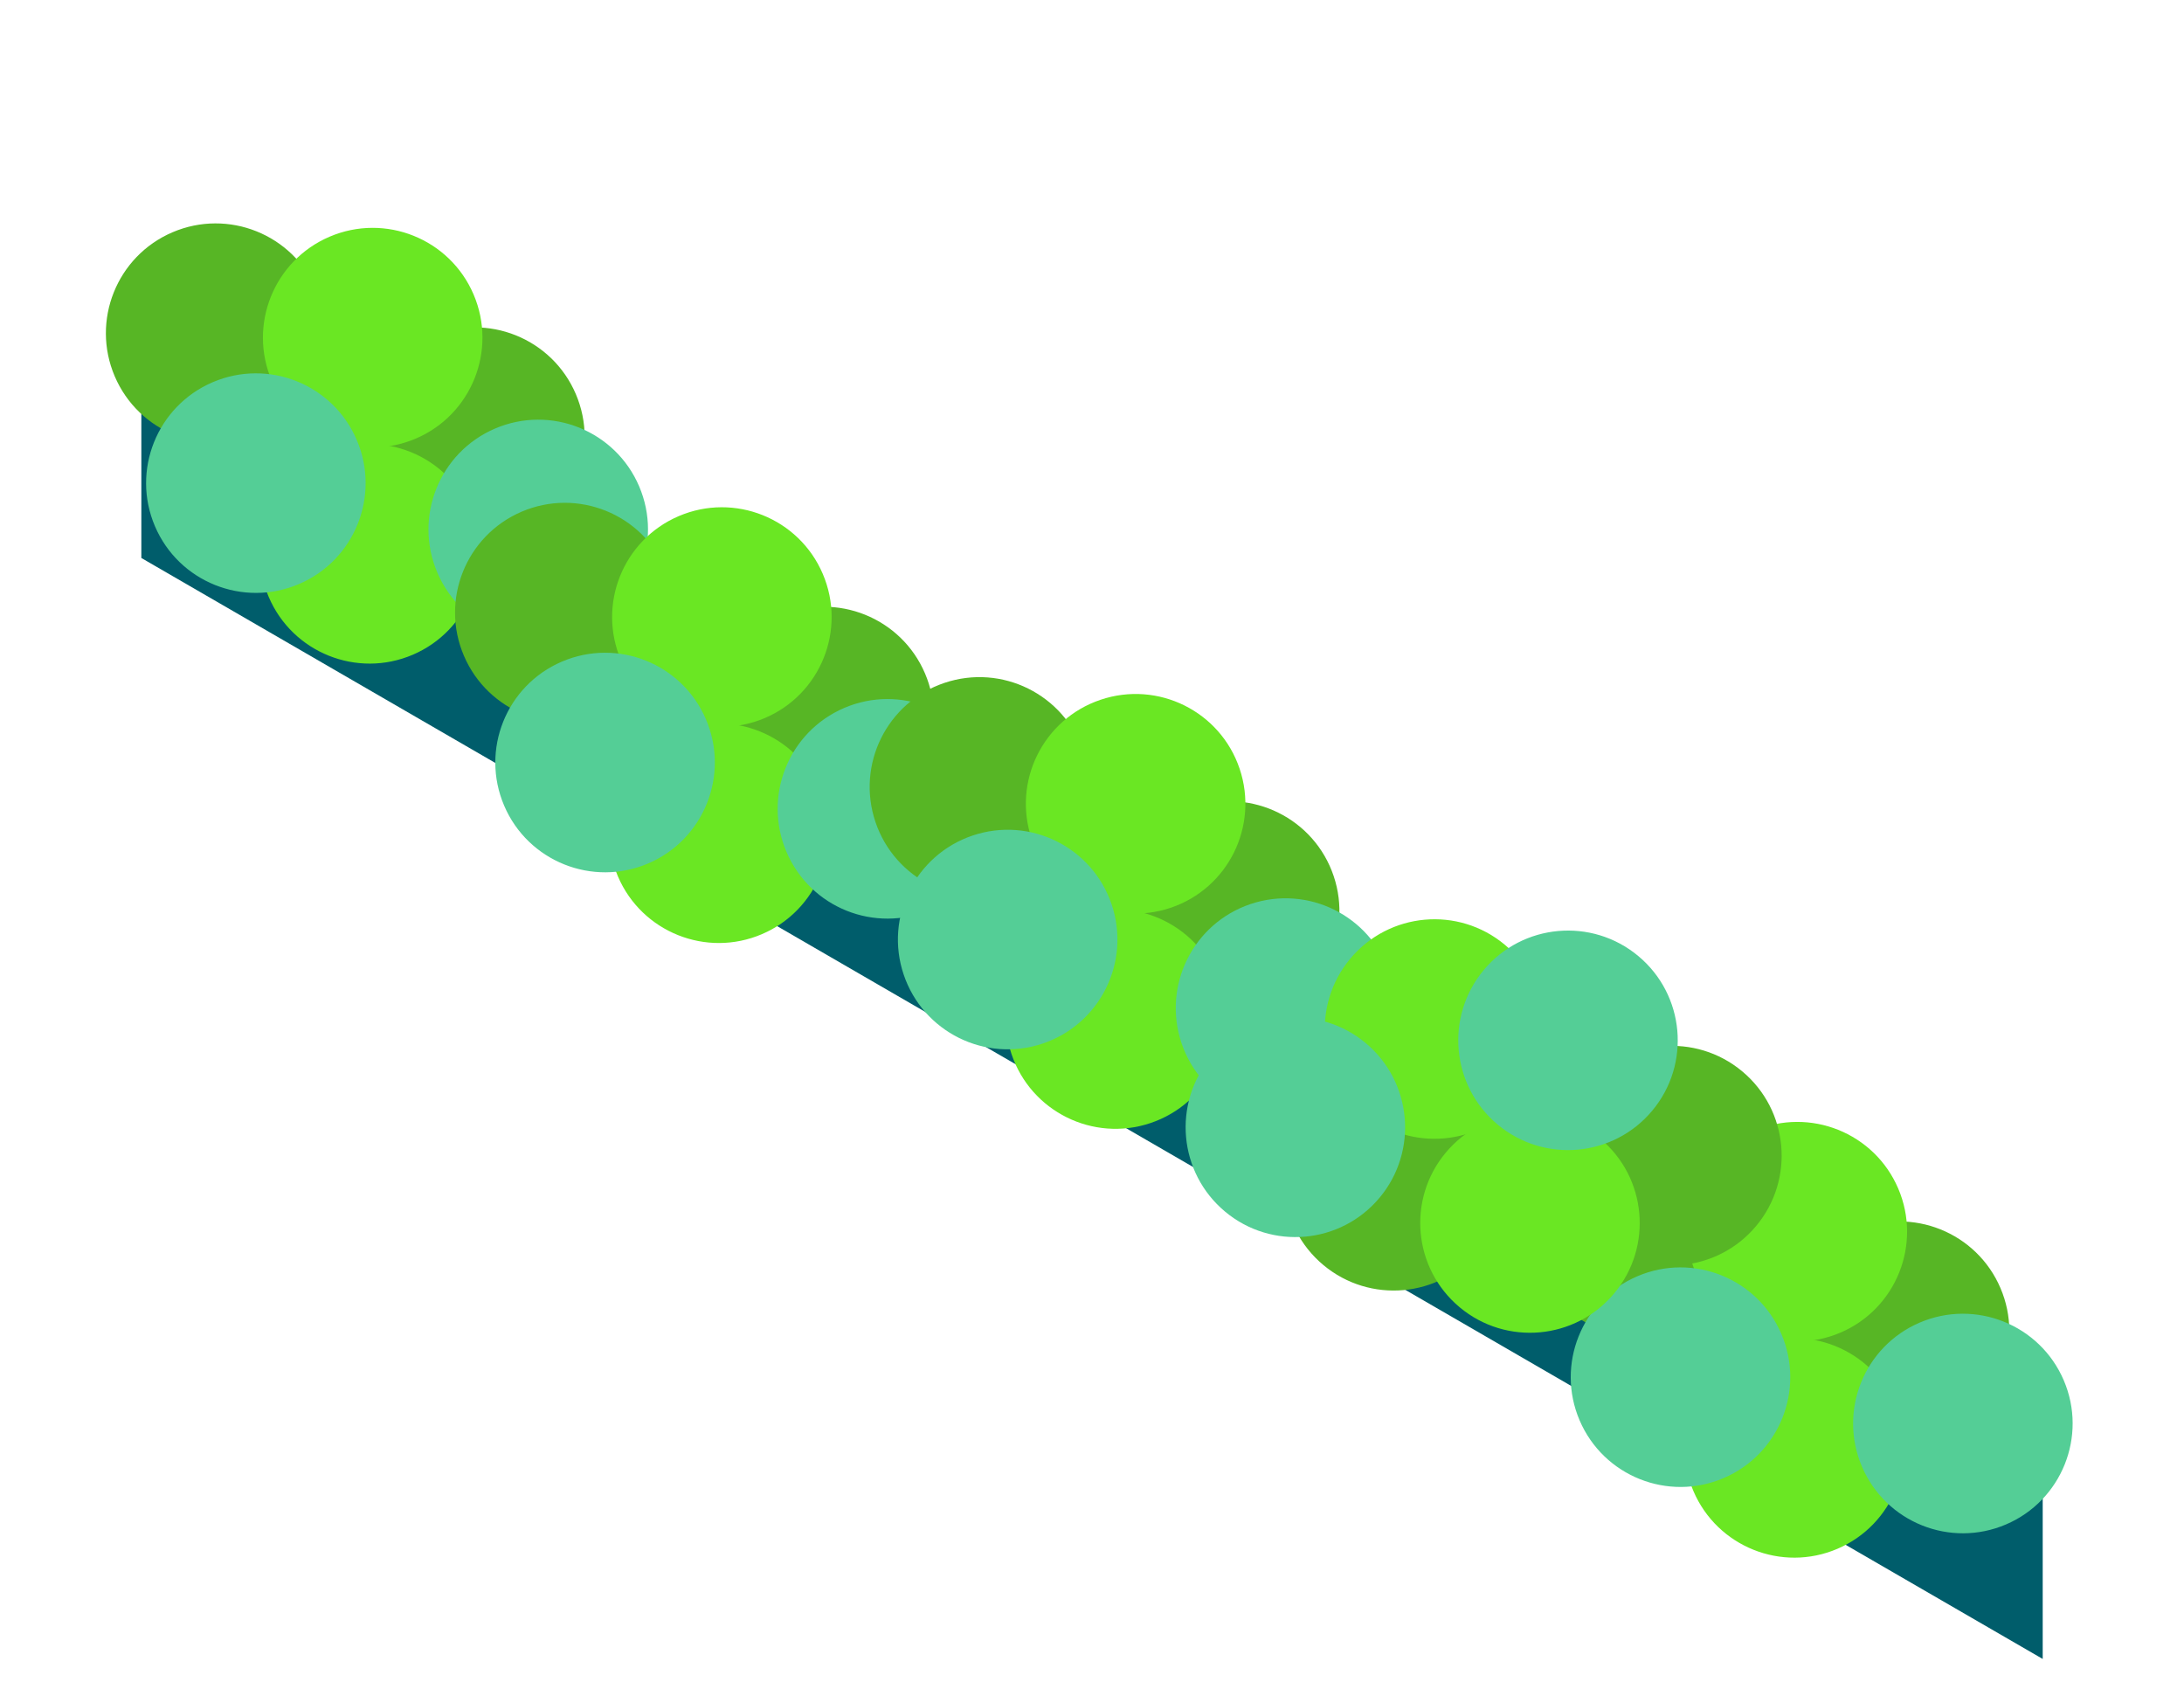 <svg width="85" height="66" viewBox="0 0 85 66" fill="none" xmlns="http://www.w3.org/2000/svg">
<path d="M5.251 21.856V11.941L79.751 56.642V64.986L5.251 21.856Z" fill="#005D6B" stroke="white" stroke-width="0.5"/>
<g filter="url(#filter0_d_7566_1249)">
<circle cx="8.393" cy="8.965" r="4.271" transform="rotate(-23.155 8.393 8.965)" fill="#57B625"/>
<circle cx="18.483" cy="13.011" r="4.271" transform="rotate(-23.155 18.483 13.011)" fill="#57B625"/>
<circle cx="14.505" cy="9.138" r="4.271" transform="rotate(-23.155 14.505 9.138)" fill="#6AE723"/>
<circle cx="14.386" cy="17.55" r="4.271" transform="rotate(-23.155 14.386 17.55)" fill="#6AE723"/>
<circle cx="9.958" cy="14.799" r="4.271" transform="rotate(-23.155 9.958 14.799)" fill="#54CE96"/>
<circle cx="20.948" cy="16.602" r="4.271" transform="rotate(-23.155 20.948 16.602)" fill="#54CE96"/>
</g>
<g filter="url(#filter1_d_7566_1249)">
<circle cx="63.838" cy="43.754" r="4.271" transform="rotate(-23.155 63.838 43.754)" fill="#57B625"/>
<circle cx="73.93" cy="47.8" r="4.271" transform="rotate(-23.155 73.93 47.8)" fill="#57B625"/>
<circle cx="69.951" cy="43.927" r="4.271" transform="rotate(-23.155 69.951 43.927)" fill="#6AE723"/>
<circle cx="69.833" cy="52.339" r="4.271" transform="rotate(-23.155 69.833 52.339)" fill="#6AE723"/>
<circle cx="65.404" cy="49.588" r="4.271" transform="rotate(-23.155 65.404 49.588)" fill="#54CE96"/>
<circle cx="76.394" cy="51.391" r="4.271" transform="rotate(-23.155 76.394 51.391)" fill="#54CE96"/>
</g>
<g filter="url(#filter2_d_7566_1249)">
<circle cx="21.982" cy="19.837" r="4.271" transform="rotate(-23.155 21.982 19.837)" fill="#57B625"/>
<circle cx="32.073" cy="23.882" r="4.271" transform="rotate(-23.155 32.073 23.882)" fill="#57B625"/>
<circle cx="28.095" cy="20.01" r="4.271" transform="rotate(-23.155 28.095 20.01)" fill="#6AE723"/>
<circle cx="27.976" cy="28.422" r="4.271" transform="rotate(-23.155 27.976 28.422)" fill="#6AE723"/>
<circle cx="23.549" cy="25.671" r="4.271" transform="rotate(-23.155 23.549 25.671)" fill="#54CE96"/>
<circle cx="34.538" cy="27.473" r="4.271" transform="rotate(-23.155 34.538 27.473)" fill="#54CE96"/>
</g>
<g filter="url(#filter3_d_7566_1249)">
<circle cx="38.119" cy="26.62" r="4.271" transform="rotate(-18.619 38.119 26.62)" fill="#57B625"/>
<circle cx="47.858" cy="31.451" r="4.271" transform="rotate(-18.619 47.858 31.451)" fill="#57B625"/>
<circle cx="44.198" cy="27.276" r="4.271" transform="rotate(-18.619 44.198 27.276)" fill="#6AE723"/>
<circle cx="43.415" cy="35.652" r="4.271" transform="rotate(-18.619 43.415 35.652)" fill="#6AE723"/>
<circle cx="39.218" cy="32.559" r="4.271" transform="rotate(-18.619 39.218 32.559)" fill="#54CE96"/>
<circle cx="50.032" cy="35.226" r="4.271" transform="rotate(-18.619 50.032 35.226)" fill="#54CE96"/>
</g>
<g filter="url(#filter4_d_7566_1249)">
<circle cx="65.07" cy="40.967" r="4.271" transform="rotate(129.834 65.07 40.967)" fill="#57B625"/>
<circle cx="54.242" cy="41.946" r="4.271" transform="rotate(129.834 54.242 41.946)" fill="#57B625"/>
<circle cx="59.546" cy="43.589" r="4.271" transform="rotate(129.834 59.546 43.589)" fill="#6AE723"/>
<circle cx="55.83" cy="36.041" r="4.271" transform="rotate(129.834 55.83 36.041)" fill="#6AE723"/>
<circle cx="61.026" cy="36.481" r="4.271" transform="rotate(129.834 61.026 36.481)" fill="#54CE96"/>
<circle cx="50.415" cy="39.866" r="4.271" transform="rotate(129.834 50.415 39.866)" fill="#54CE96"/>
</g>
<defs>
<filter id="filter0_d_7566_1249" x="0.12" y="4.693" width="29.101" height="25.129" filterUnits="userSpaceOnUse" color-interpolation-filters="sRGB">
<feFlood flood-opacity="0" result="BackgroundImageFix"/>
<feColorMatrix in="SourceAlpha" type="matrix" values="0 0 0 0 0 0 0 0 0 0 0 0 0 0 0 0 0 0 127 0" result="hardAlpha"/>
<feOffset dy="4"/>
<feGaussianBlur stdDeviation="2"/>
<feComposite in2="hardAlpha" operator="out"/>
<feColorMatrix type="matrix" values="0 0 0 0 0 0 0 0 0 0 0 0 0 0 0 0 0 0 0.16 0"/>
<feBlend mode="normal" in2="BackgroundImageFix" result="effect1_dropShadow_7566_1249"/>
<feBlend mode="normal" in="SourceGraphic" in2="effect1_dropShadow_7566_1249" result="shape"/>
</filter>
<filter id="filter1_d_7566_1249" x="55.565" y="39.482" width="29.102" height="25.129" filterUnits="userSpaceOnUse" color-interpolation-filters="sRGB">
<feFlood flood-opacity="0" result="BackgroundImageFix"/>
<feColorMatrix in="SourceAlpha" type="matrix" values="0 0 0 0 0 0 0 0 0 0 0 0 0 0 0 0 0 0 127 0" result="hardAlpha"/>
<feOffset dy="4"/>
<feGaussianBlur stdDeviation="2"/>
<feComposite in2="hardAlpha" operator="out"/>
<feColorMatrix type="matrix" values="0 0 0 0 0 0 0 0 0 0 0 0 0 0 0 0 0 0 0.16 0"/>
<feBlend mode="normal" in2="BackgroundImageFix" result="effect1_dropShadow_7566_1249"/>
<feBlend mode="normal" in="SourceGraphic" in2="effect1_dropShadow_7566_1249" result="shape"/>
</filter>
<filter id="filter2_d_7566_1249" x="13.71" y="15.565" width="29.101" height="25.129" filterUnits="userSpaceOnUse" color-interpolation-filters="sRGB">
<feFlood flood-opacity="0" result="BackgroundImageFix"/>
<feColorMatrix in="SourceAlpha" type="matrix" values="0 0 0 0 0 0 0 0 0 0 0 0 0 0 0 0 0 0 127 0" result="hardAlpha"/>
<feOffset dy="4"/>
<feGaussianBlur stdDeviation="2"/>
<feComposite in2="hardAlpha" operator="out"/>
<feColorMatrix type="matrix" values="0 0 0 0 0 0 0 0 0 0 0 0 0 0 0 0 0 0 0.16 0"/>
<feBlend mode="normal" in2="BackgroundImageFix" result="effect1_dropShadow_7566_1249"/>
<feBlend mode="normal" in="SourceGraphic" in2="effect1_dropShadow_7566_1249" result="shape"/>
</filter>
<filter id="filter3_d_7566_1249" x="29.847" y="22.348" width="28.458" height="25.576" filterUnits="userSpaceOnUse" color-interpolation-filters="sRGB">
<feFlood flood-opacity="0" result="BackgroundImageFix"/>
<feColorMatrix in="SourceAlpha" type="matrix" values="0 0 0 0 0 0 0 0 0 0 0 0 0 0 0 0 0 0 127 0" result="hardAlpha"/>
<feOffset dy="4"/>
<feGaussianBlur stdDeviation="2"/>
<feComposite in2="hardAlpha" operator="out"/>
<feColorMatrix type="matrix" values="0 0 0 0 0 0 0 0 0 0 0 0 0 0 0 0 0 0 0.16 0"/>
<feBlend mode="normal" in2="BackgroundImageFix" result="effect1_dropShadow_7566_1249"/>
<feBlend mode="normal" in="SourceGraphic" in2="effect1_dropShadow_7566_1249" result="shape"/>
</filter>
<filter id="filter4_d_7566_1249" x="42.144" y="31.77" width="31.198" height="24.09" filterUnits="userSpaceOnUse" color-interpolation-filters="sRGB">
<feFlood flood-opacity="0" result="BackgroundImageFix"/>
<feColorMatrix in="SourceAlpha" type="matrix" values="0 0 0 0 0 0 0 0 0 0 0 0 0 0 0 0 0 0 127 0" result="hardAlpha"/>
<feOffset dy="4"/>
<feGaussianBlur stdDeviation="2"/>
<feComposite in2="hardAlpha" operator="out"/>
<feColorMatrix type="matrix" values="0 0 0 0 0 0 0 0 0 0 0 0 0 0 0 0 0 0 0.16 0"/>
<feBlend mode="normal" in2="BackgroundImageFix" result="effect1_dropShadow_7566_1249"/>
<feBlend mode="normal" in="SourceGraphic" in2="effect1_dropShadow_7566_1249" result="shape"/>
</filter>
</defs>
</svg>
